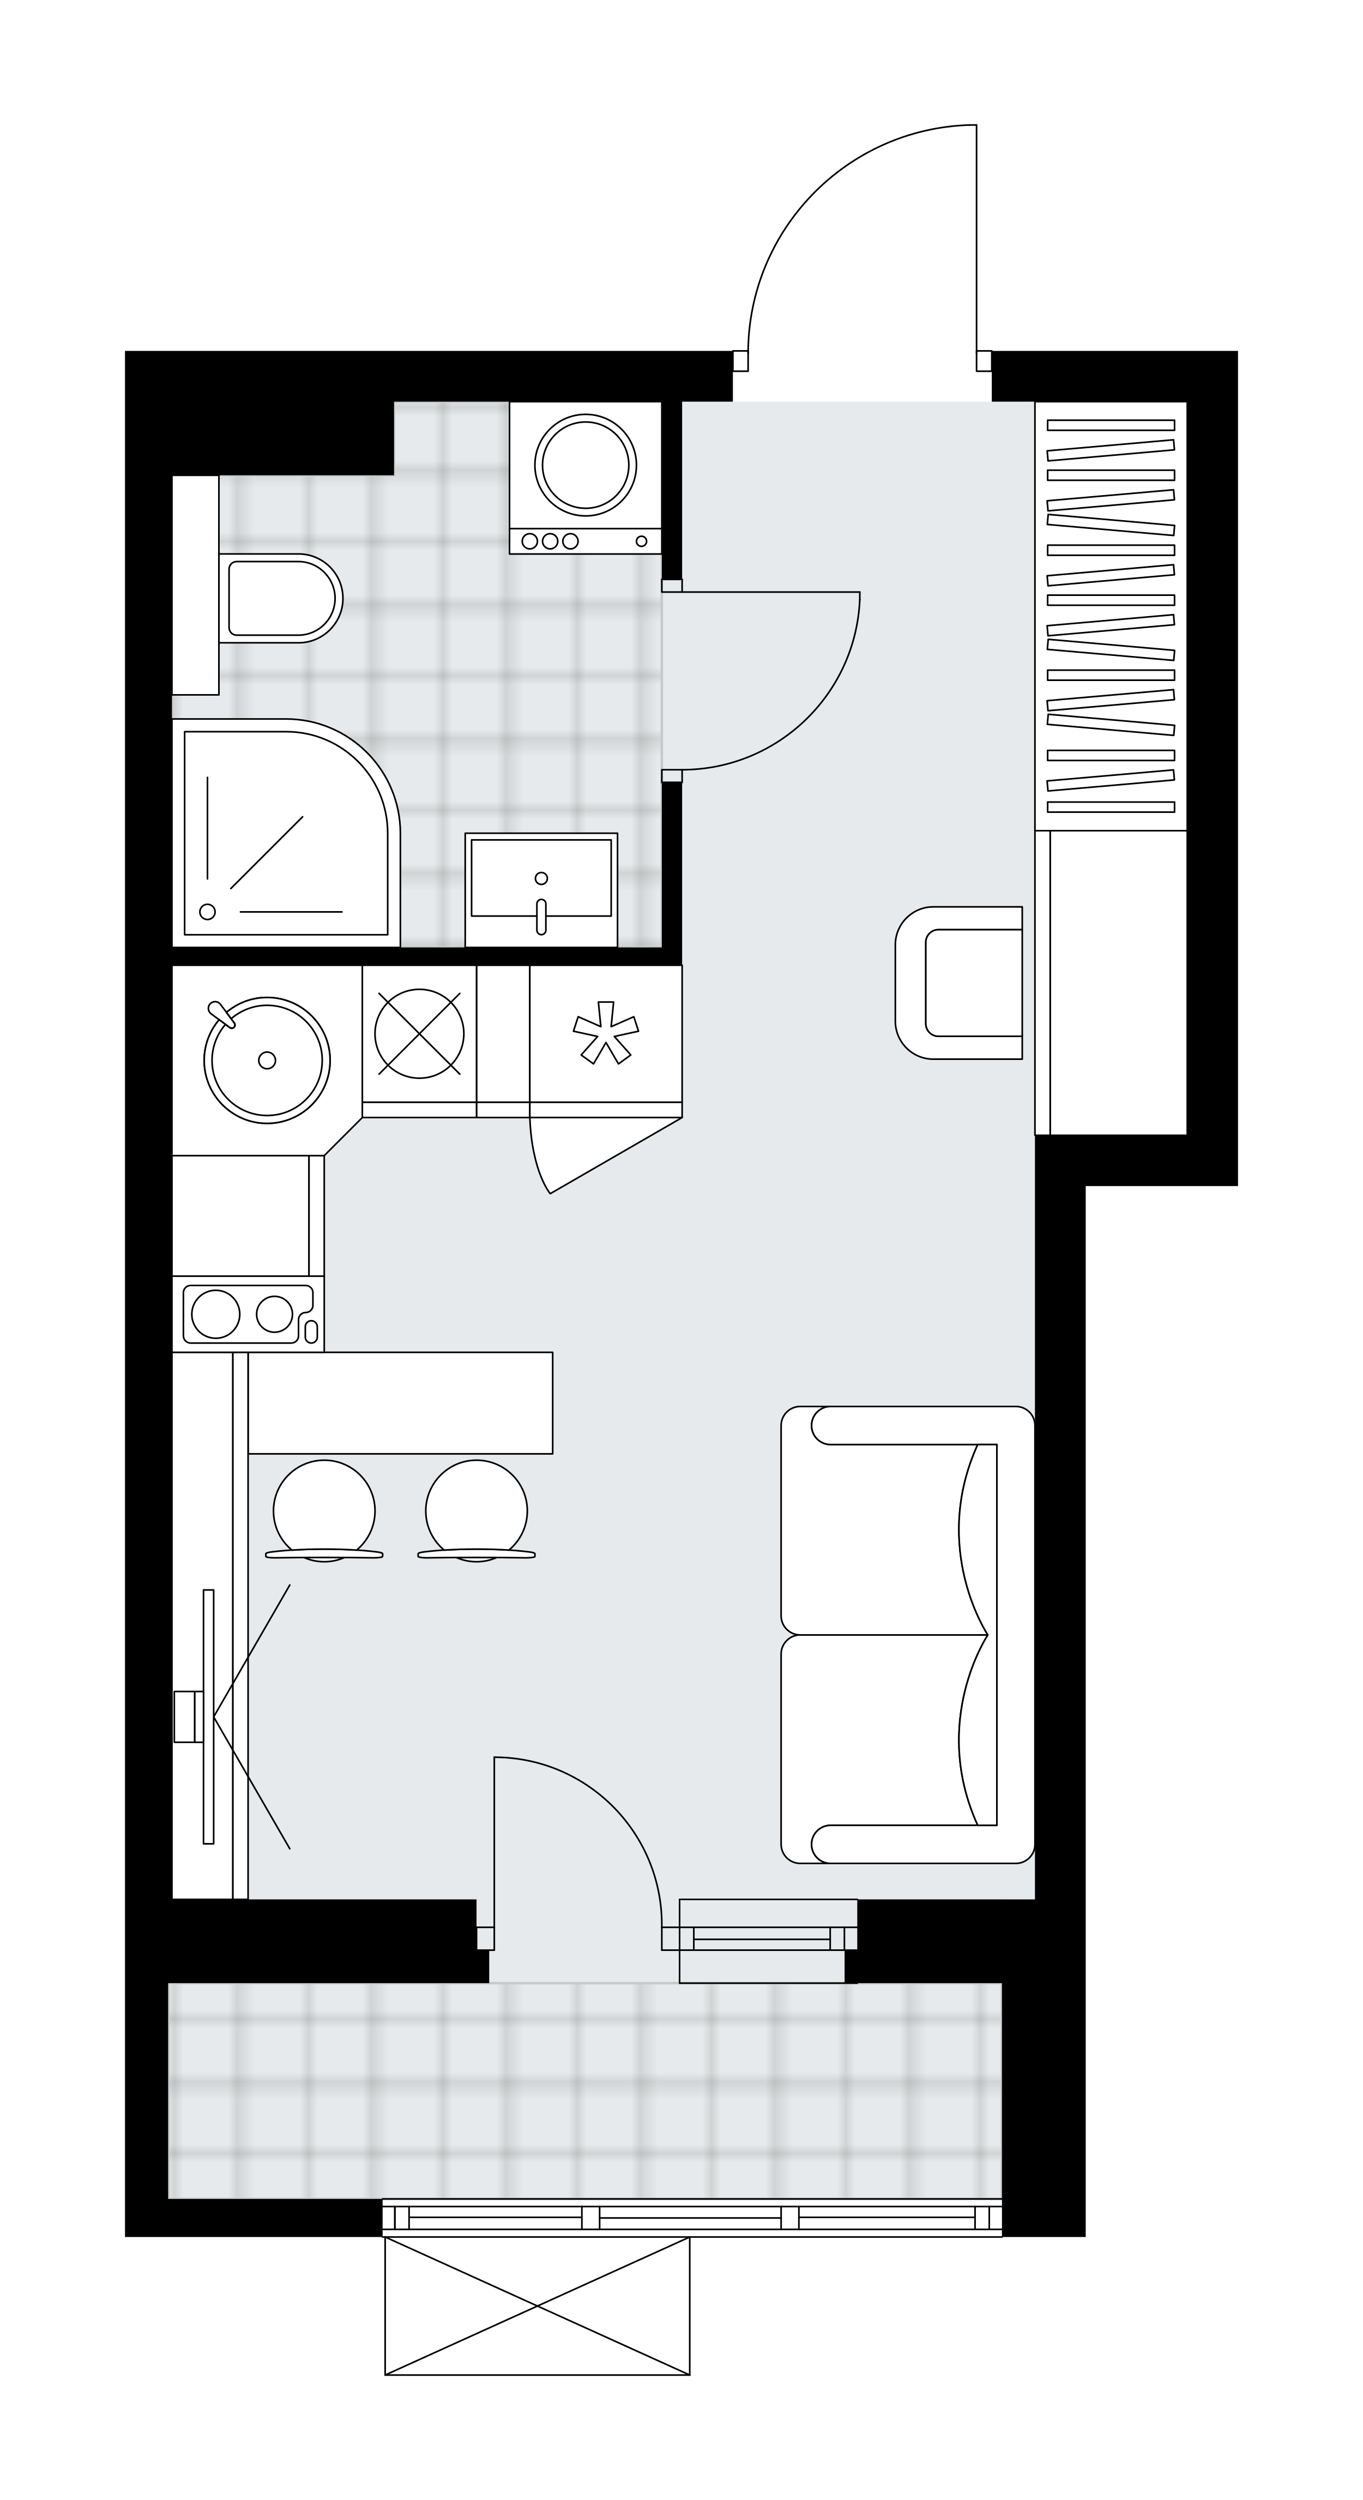 <svg xmlns="http://www.w3.org/2000/svg" xmlns:xlink="http://www.w3.org/1999/xlink" height="2000px" id="Layer_1" style="enable-background:new 0 0 1090.49 2000;" version="1.1" viewBox="0 0 1090.49 2000" width="1090.49px" x="0px" y="0px" xml:space="preserve">
<style type="text/css">
	.st0{fill:none;}
	.st1{opacity:0.25;fill:none;stroke:#13110C;stroke-width:0.4;stroke-miterlimit:10;}
	.st2{fill:#FFFFFF;}
	.st3{fill:#E7EAEC;}
	.st4{fill:url(#SVGID_1_);stroke:#C8C8C8;stroke-width:2;stroke-linecap:round;stroke-linejoin:round;stroke-miterlimit:10;}
	
		.st5{fill:url(#SVGID_00000008125718719584407500000004780006537303190171_);stroke:#C8C8C8;stroke-width:2;stroke-linecap:round;stroke-linejoin:round;stroke-miterlimit:10;}
	.st6{fill:none;stroke:#000000;stroke-width:1.3;stroke-linecap:round;stroke-linejoin:round;stroke-miterlimit:10;}
	.st7{fill:#FFFFFF;stroke:#000000;stroke-width:1.3;stroke-linecap:round;stroke-linejoin:round;stroke-miterlimit:10;}
	.st8{fill:none;stroke:#000000;stroke-width:1.3;stroke-linecap:round;stroke-linejoin:round;}
	.st9{fill:none;stroke:#000000;stroke-width:1.3;stroke-linecap:round;stroke-linejoin:round;stroke-dasharray:9.862,9.862;}
	.st10{fill:none;stroke:#000000;stroke-width:1.3;stroke-linecap:round;stroke-linejoin:round;stroke-dasharray:10.106,10.106;}
	.st11{font-family:'Arial-BoldMT';}
	.st12{font-size:106.437px;}
	.st13{font-size:90.062px;}
	.st14{font-family:'ArialMT';}
	.st15{font-size:40px;}
</style>
<pattern height="14.57" id="New_Pattern_Swatch_2" patternUnits="userSpaceOnUse" style="overflow:visible;" viewBox="7.49 -22.06 14.57 14.57" width="14.57" x="-3165.49" y="3623.47">
	<g>
		<rect class="st0" height="14.57" width="14.57" x="7.49" y="-22.06" />
		<g>
			<rect class="st1" height="7.29" width="7.29" x="14.77" y="-7.49" />
		</g>
		<g>
			<rect class="st1" height="7.29" width="7.29" x="0.2" y="-7.49" />
		</g>
		<g>
			<rect class="st1" height="7.29" width="7.29" x="22.06" y="-14.77" />
		</g>
		<g>
			<rect class="st1" height="7.29" width="7.29" x="7.49" y="-14.77" />
			<rect class="st1" height="7.29" width="7.29" x="14.77" y="-22.06" />
		</g>
		<g>
			<rect class="st1" height="7.29" width="7.29" x="0.2" y="-22.06" />
		</g>
		<g>
			<rect class="st1" height="7.29" width="7.29" x="22.06" y="-29.35" />
		</g>
		<g>
			<rect class="st1" height="7.29" width="7.29" x="7.49" y="-29.35" />
		</g>
	</g>
</pattern>
<path class="st2" d="M990.49,280.72v40.62v627.5h-40.61  h-81.23v570.64v243.69v26.4h-66.36c0,0,0,0,0,0c0,0.36-0.29,0.65-0.65,0.65H552.49V1900c0,0,0,0.01,0,0.01  c0,0.04-0.01,0.07-0.02,0.11c-0.01,0.05-0.01,0.1-0.03,0.15c0,0,0,0,0,0.01c0,0.01-0.01,0.01-0.01,0.01  c-0.05,0.09-0.12,0.17-0.2,0.23c-0.02,0.02-0.04,0.03-0.07,0.05c-0.09,0.05-0.19,0.09-0.31,0.09c0,0,0,0-0.01,0c0,0,0,0,0,0H308.15  c0,0,0,0,0,0c0,0,0,0-0.01,0c-0.11,0-0.21-0.04-0.31-0.09c-0.02-0.01-0.04-0.03-0.07-0.05c-0.08-0.06-0.16-0.14-0.2-0.23  c0-0.01-0.01-0.01-0.01-0.01c0,0,0,0,0-0.01c-0.02-0.05-0.02-0.1-0.03-0.15c-0.01-0.04-0.02-0.07-0.02-0.11c0,0,0-0.01,0-0.01  v-109.78h-1.38c-0.36,0-0.65-0.29-0.65-0.65c0,0,0,0,0,0H100v-30.46v-172.61v-26.4v-40.62V280.72h37.57h177.69h270.46  c0-0.36,0.29-0.65,0.65-0.65h11.57c0.68-46.99,19.01-91.33,51.81-125.12c33.43-34.43,78.26-54.18,126.23-55.6c0.01,0,0.01,0,0.02,0  h5.32c0.36,0,0.65,0.29,0.65,0.65v180.07h11.53c0.36,0,0.65,0.29,0.65,0.65H990.49z" id="background" />
<g id="floor">
	<polygon class="st3" points="137.57,321.33 137.57,772.16 137.57,909.24 137.57,1519.48 134.52,1519.48 134.52,1759.11    801.63,1759.11 801.63,1519.48 828.03,1519.48 828.03,909.24 949.87,909.24 949.87,321.33  " />
	<pattern id="SVGID_1_" patternTransform="matrix(7.164 0 0 7.164 26631.955 63935.453)" xlink:href="#New_Pattern_Swatch_2">
	</pattern>
	<rect class="st4" height="172.61" width="667.1" x="134.52" y="1586.49" />
	
		<pattern id="SVGID_00000109016110081518250610000011085666523628690048_" patternTransform="matrix(7.164 0 0 7.164 26631.955 63935.453)" xlink:href="#New_Pattern_Swatch_2">
	</pattern>
	
		<polygon points="   315.26,321.33 315.26,380.22 137.57,380.22 137.57,555.89 137.57,555.89 137.57,757.95 175.14,757.95 254.19,757.95 315.26,757.95    422.3,757.95 529.5,757.95 529.5,321.33  " style="fill:url(#SVGID_00000109016110081518250610000011085666523628690048_);stroke:#C8C8C8;stroke-width:2;stroke-linecap:round;stroke-linejoin:round;stroke-miterlimit:10;" />
	<g id="LINE_00000026855118862001266240000002990102918425619860_">
		<line class="st6" x1="543.72" x2="685.87" y1="1541.82" y2="1541.82" />
	</g>
	<g id="LINE_00000054951007890884187720000002642412319119221950_">
		<line class="st6" x1="543.72" x2="685.87" y1="1560.09" y2="1560.09" />
	</g>
	<g id="LINE_00000005958026563954784200000005533499553599594378_">
		<line class="st6" x1="555.09" x2="664.2" y1="1551.45" y2="1551.45" />
	</g>
	<g id="LINE_00000046304106116348492690000013025303274031820188_">
		<line class="st6" x1="675.57" x2="675.57" y1="1541.82" y2="1560.09" />
	</g>
	<g id="LINE_00000015314402553142668870000006654266512885827465_">
		<line class="st6" x1="555.09" x2="555.09" y1="1541.82" y2="1560.09" />
	</g>
	<g id="LINE_00000172412410436889641290000001990160399541730993_">
		<line class="st6" x1="543.72" x2="685.87" y1="1519.48" y2="1519.48" />
	</g>
	<g id="LINE_00000116227348408256112650000018054933073028338614_">
		<line class="st6" x1="685.87" x2="543.72" y1="1586.49" y2="1586.49" />
	</g>
	<g id="LINE_00000008134213953703892860000006951760013888560775_">
		<line class="st6" x1="664.2" x2="664.2" y1="1541.8" y2="1560.08" />
	</g>
	<g id="LINE_00000127032394344817480660000006282407587460590217_">
		<line class="st6" x1="543.72" x2="543.72" y1="1519.48" y2="1586.49" />
	</g>
	<g id="LINE_00000051382380814973752540000012203136226753333670_">
		<line class="st6" x1="306.12" x2="801.63" y1="1759.11" y2="1759.11" />
	</g>
	<g id="LINE_00000117673651950312311280000016948800058264369068_">
		<line class="st6" x1="315.91" x2="315.91" y1="1765.2" y2="1783.48" />
	</g>
	<g id="LINE_00000084529238171288449370000007719280982955900325_">
		<line class="st6" x1="791.47" x2="791.47" y1="1765.2" y2="1783.48" />
	</g>
	<g id="LINE_00000048503229787390733090000013182983430225782672_">
		<line class="st6" x1="465.54" x2="327.29" y1="1773.83" y2="1773.83" />
	</g>
	<g id="LINE_00000163758348772336576600000012535110876885052603_">
		<line class="st6" x1="780.1" x2="639.17" y1="1773.83" y2="1773.83" />
	</g>
	<g id="LINE_00000125603764205580671560000012664759062063206052_">
		<line class="st6" x1="780.1" x2="780.1" y1="1783.48" y2="1765.2" />
	</g>
	<g id="LINE_00000005945962419001844220000014730069123954239396_">
		<line class="st6" x1="315.91" x2="315.91" y1="1765.2" y2="1783.48" />
	</g>
	<g id="LINE_00000119817306008805040520000010391627446941868426_">
		<line class="st6" x1="327.29" x2="327.29" y1="1783.48" y2="1765.2" />
	</g>
	<g id="LINE_00000167388203712722688760000017474790568909951912_">
		<line class="st6" x1="479.75" x2="479.75" y1="1765.2" y2="1783.48" />
	</g>
	<g id="LINE_00000134232531827708160780000018164244989137035165_">
		<line class="st6" x1="479.75" x2="465.54" y1="1783.48" y2="1783.48" />
	</g>
	<g id="LINE_00000147194200325399023980000016171667940832579763_">
		<line class="st6" x1="465.54" x2="465.54" y1="1783.48" y2="1765.2" />
	</g>
	<g id="LINE_00000005243683194250243690000013832193010169257401_">
		<line class="st6" x1="465.54" x2="479.75" y1="1765.2" y2="1765.2" />
	</g>
	<g id="LINE_00000183969028684780382340000004703434503418390446_">
		<line class="st6" x1="801.63" x2="306.12" y1="1789.57" y2="1789.57" />
	</g>
	<g id="LINE_00000032633726691307872360000003121091122631033512_">
		<line class="st6" x1="639.17" x2="639.17" y1="1765.2" y2="1783.48" />
	</g>
	<g id="LINE_00000030465024348522723610000006598733064796079800_">
		<line class="st6" x1="639.17" x2="624.95" y1="1783.48" y2="1783.48" />
	</g>
	<g id="LINE_00000101812675600459381460000002379447826825427360_">
		<line class="st6" x1="624.95" x2="624.95" y1="1783.48" y2="1765.2" />
	</g>
	<g id="LINE_00000121969126800403280700000003141334544377272197_">
		<line class="st6" x1="624.95" x2="639.17" y1="1765.2" y2="1765.2" />
	</g>
	<g id="LINE_00000139275071903279305550000001032936414842767508_">
		<line class="st6" x1="624.95" x2="479.75" y1="1774.34" y2="1774.34" />
	</g>
	<g id="LWPOLYLINE_00000026124640690722635570000013630325217933862319_">
		<line class="st6" x1="639.17" x2="801.63" y1="1765.2" y2="1765.2" />
	</g>
	<g id="LWPOLYLINE_00000042705982901121958030000002401045930889357967_">
		<line class="st6" x1="624.95" x2="479.75" y1="1765.2" y2="1765.2" />
	</g>
	<g id="LWPOLYLINE_00000115482116298142631810000005871623226556567969_">
		<line class="st6" x1="465.54" x2="306.12" y1="1765.2" y2="1765.2" />
	</g>
	<g id="LWPOLYLINE_00000000904554319478120470000004037397695207978657_">
		<line class="st6" x1="639.17" x2="801.63" y1="1783.48" y2="1783.48" />
	</g>
	<g id="LWPOLYLINE_00000078038571595154356070000007163344588629989770_">
		<line class="st6" x1="624.95" x2="479.75" y1="1783.48" y2="1783.48" />
	</g>
	<g id="LWPOLYLINE_00000015314099383011686020000005691815190227634610_">
		<line class="st6" x1="465.54" x2="306.12" y1="1783.48" y2="1783.48" />
	</g>
	<g id="LWPOLYLINE_00000057125720008858070880000005058437935132198029_">
		<rect class="st6" height="16.25" width="12.18" x="586.37" y="280.72" />
	</g>
	<g id="LWPOLYLINE_00000106830030519443992250000003253668422461422235_">
		<rect class="st6" height="16.25" width="12.18" x="781.32" y="280.72" />
	</g>
	<g id="LWPOLYLINE_00000098205899982675613000000005833251537420647841_">
		<path class="st6" d="M775.99,100c-98.84,2.93-177.44,83.89-177.44,182.77" />
	</g>
	<g id="LINE_00000118398283147866013670000007667862587308215959_">
		<line class="st6" x1="781.32" x2="781.32" y1="282.77" y2="100" />
	</g>
	<g id="LINE_00000152238953790389642640000010687000110043823548_">
		<line class="st6" x1="781.32" x2="775.99" y1="100" y2="100" />
	</g>
	<g id="LWPOLYLINE_00000018221823665922631630000013164646697988014993_">
		<rect class="st6" height="10.15" width="16.25" x="529.5" y="463.48" />
	</g>
	<g id="LWPOLYLINE_00000101067463149275583680000006947075424237214376_">
		<rect class="st6" height="10.15" width="16.25" x="529.5" y="615.79" />
	</g>
	<g id="LINE_00000072248013632406129280000009623083402661326982_">
		<line class="st6" x1="545.75" x2="529.5" y1="463.48" y2="463.48" />
	</g>
	<g id="LINE_00000054948033662059758760000004628963757721503368_">
		<line class="st6" x1="545.75" x2="529.5" y1="625.95" y2="625.95" />
	</g>
	<g id="LINE_00000103266920020676475590000018235573604502160010_">
		<line class="st6" x1="545.75" x2="687.9" y1="473.64" y2="473.64" />
	</g>
	<g id="ARC_00000034064737637575934500000003323636922037435797_">
		<path class="st6" d="M687.9,479.73c-3.38,76.07-66.01,136.01-142.15,136.06" />
	</g>
	<g id="LINE_00000062160401344426105220000009314424044874035075_">
		<line class="st6" x1="687.9" x2="687.9" y1="473.64" y2="479.73" />
	</g>
	<g id="ARC_00000076579712351389084840000001919123648962196365_">
		<path class="st6" d="M395.47,1405.75c0.66,0,1.33,0.01,1.99,0.02c74.03,1.11,133.14,62.02,132.04,136.05" />
	</g>
	<g id="LINE_00000098938517506710148290000011137767044677546369_">
		<line class="st6" x1="395.47" x2="395.47" y1="1541.82" y2="1405.75" />
	</g>
	<g id="LINE_00000049904328061335164740000006585273740299162240_">
		<line class="st6" x1="543.72" x2="529.5" y1="1541.82" y2="1541.82" />
	</g>
	<g id="LINE_00000114062923894243615090000006208377230836649088_">
		<line class="st6" x1="529.5" x2="529.5" y1="1541.82" y2="1560.09" />
	</g>
	<g id="LINE_00000016786125127808772770000013252927599834636449_">
		<line class="st6" x1="529.5" x2="543.72" y1="1560.09" y2="1560.09" />
	</g>
	<g id="LINE_00000069383584262844704020000001151759347420484026_">
		<line class="st6" x1="381.26" x2="395.47" y1="1560.09" y2="1560.09" />
	</g>
	<g id="LINE_00000148646357252453455500000012655467621019359919_">
		<line class="st6" x1="395.47" x2="395.47" y1="1560.09" y2="1541.82" />
	</g>
	<g id="LINE_00000098933138009788647120000005609575228814147479_">
		<line class="st6" x1="395.47" x2="381.26" y1="1541.82" y2="1541.82" />
	</g>
	<g id="LINE_00000051344122645119190950000002501278335533770630_">
		<line class="st6" x1="381.26" x2="381.26" y1="1560.09" y2="1541.82" />
	</g>
	<g id="LINE_00000132789615088234082590000016708564228237209237_">
		<line class="st6" x1="551.84" x2="308.15" y1="1900" y2="1900" />
	</g>
	<g id="LINE_00000142171238064602783180000008890741733132159664_">
		<line class="st6" x1="308.15" x2="308.15" y1="1900" y2="1789.57" />
	</g>
	<g id="LINE_00000093884943653946308640000008210832539763253128_">
		<line class="st6" x1="551.84" x2="551.84" y1="1789.57" y2="1900" />
	</g>
	<g id="LWPOLYLINE_00000113328680121475084490000012909813895514442398_">
		<line class="st6" x1="308.15" x2="551.84" y1="1789.57" y2="1900" />
	</g>
	<g id="LWPOLYLINE_00000155867844876802826780000010947573422730303149_">
		<line class="st6" x1="551.84" x2="308.15" y1="1789.57" y2="1900" />
	</g>
	<polygon points="134.52,1586.49 391.41,1586.49 391.41,1560.09 381.26,1560.09 381.26,1519.48 137.57,1519.48 137.57,772.16    545.75,772.16 545.75,757.94 545.75,625.95 529.5,625.95 529.5,757.94 137.57,757.94 137.57,380.22 315.26,380.22 315.26,321.33    529.5,321.33 529.5,463.48 545.75,463.48 545.75,321.33 586.37,321.33 586.37,280.72 315.26,280.72 137.57,280.72 100,280.72    100,1519.48 100,1560.09 100,1586.49 100,1759.11 100,1789.57 306.12,1789.57 306.12,1759.11 134.52,1759.11  " />
	<polygon points="801.63,1763.17 801.63,1789.57 868.64,1789.57 868.64,1763.17 868.64,1519.48 868.64,948.84 949.87,948.84    990.49,948.84 990.49,321.33 990.49,280.72 793.5,280.72 793.5,321.33 949.87,321.33 949.87,908.22 828.03,908.22 828.03,948.84    828.03,1519.48 801.63,1519.48 685.87,1519.48 685.87,1560.09 675.72,1560.09 675.72,1586.49 801.63,1586.49  " />
</g>
<g id="mebel">
	<g>
		<g>
			<g>
				<g>
					<path class="st7" d="M817.87,829.02h-67.01c-5.61,0-10.15-4.55-10.15-10.15v-64.98c0-5.61,4.55-10.15,10.15-10.15h67.01v-18.28       h-71.1c-16.81,0-30.44,13.63-30.44,30.44v60.97c0,16.81,13.63,30.44,30.44,30.44h71.1V829.02z" />
				</g>
				<path class="st7" d="M740.71,753.88v64.98c0,5.61,4.55,10.15,10.15,10.15h67.01v-85.29h-67.01      C745.25,743.73,740.71,748.27,740.71,753.88z" />
			</g>
		</g>
		<g>
			
				<rect class="st7" height="109.66" transform="matrix(-2.102258e-10 1 -1 -2.102258e-10 1681.415 -108.669)" width="243.69" x="773.2" y="731.54" />
			
				<rect class="st7" height="12.18" transform="matrix(-2.102258e-10 1 -1 -2.102258e-10 1620.493 -47.746)" width="243.69" x="712.27" y="780.28" />
		</g>
	</g>
	<g>
		<rect class="st7" height="343.2" width="121.85" x="828.03" y="321.33" />
		<g>
			<rect class="st7" height="8.07" width="101.54" x="838.18" y="336.17" />
			<rect class="st7" height="8.07" width="101.54" x="838.18" y="376.15" />
			<rect class="st7" height="8.07" width="101.54" x="838.18" y="436.13" />
			<rect class="st7" height="8.07" width="101.54" x="838.18" y="476.11" />
			<rect class="st7" height="8.07" width="101.54" x="838.18" y="536.09" />
			
				<rect class="st7" height="8.07" transform="matrix(0.996 0.087 -0.087 0.996 40.003 -75.878)" width="101.54" x="838.18" y="416.14" />
			
				<rect class="st7" height="8.07" transform="matrix(0.996 0.087 -0.087 0.996 48.715 -75.498)" width="101.54" x="838.18" y="516.09" />
			
				<rect class="st7" height="8.07" transform="matrix(0.996 -0.087 0.087 0.996 -28.011 78.848)" width="101.54" x="838.18" y="356.16" />
			
				<rect class="st7" height="8.07" transform="matrix(0.996 -0.087 0.087 0.996 -31.495 79)" width="101.54" x="838.18" y="396.15" />
			
				<rect class="st7" height="8.07" transform="matrix(0.996 -0.087 0.087 0.996 -36.722 79.228)" width="101.54" x="838.18" y="456.12" />
			
				<rect class="st7" height="8.07" transform="matrix(0.996 -0.087 0.087 0.996 -40.207 79.38)" width="101.54" x="838.18" y="496.1" />
			
				<rect class="st7" height="8.07" transform="matrix(0.996 0.087 -0.087 0.996 53.942 -75.27)" width="101.54" x="838.18" y="576.07" />
			
				<rect class="st7" height="8.07" transform="matrix(0.996 -0.087 0.087 0.996 -45.434 79.609)" width="101.54" x="838.18" y="556.08" />
			<rect class="st7" height="8.07" width="101.54" x="838.18" y="600.29" />
			<rect class="st7" height="8.07" width="101.54" x="838.18" y="641.62" />
			
				<rect class="st7" height="8.07" transform="matrix(0.996 -0.087 0.087 0.996 -51.03 79.853)" width="101.54" x="838.18" y="620.28" />
		</g>
	</g>
	<g>
		
			<rect class="st7" height="109.66" transform="matrix(9.001761e-11 -1 1 9.001761e-11 -780.282 1165.091)" width="96.43" x="144.19" y="917.86" />
		
			<rect class="st7" height="12.18" transform="matrix(9.001761e-11 -1 1 9.001761e-11 -719.359 1226.013)" width="96.43" x="205.11" y="966.59" />
	</g>
	<g>
		<rect class="st7" height="109.66" width="42.65" x="381.27" y="772.17" />
		<rect class="st7" height="12.18" width="42.65" x="381.27" y="881.83" />
	</g>
	<g>
		<path class="st7" d="M664.55,1460.23L664.55,1460.23c-8.41,0-15.23,6.82-15.23,15.23v0c0,8.41,6.82,15.23,15.23,15.23h0h-24.31    c-8.44,0-15.29-6.84-15.29-15.29v-152.18c0-8.42,6.89-15.3,15.3-15.3l150.11,0c0,0-46.2,68.68-8.1,152.3H664.55z" />
		<path class="st7" d="M664.55,1155.62L664.55,1155.62c-8.41,0-15.23-6.82-15.23-15.23l0,0c0-8.41,6.82-15.23,15.23-15.23h0h-24.31    c-8.44,0-15.29,6.84-15.29,15.29v152.18c0,8.42,6.89,15.3,15.3,15.3l150.11,0c0,0-46.2-68.68-8.1-152.3H664.55z" />
		<path class="st7" d="M812.8,1490.69H664.55c-8.41,0-15.23-6.82-15.23-15.23l0,0c0-8.41,6.82-15.23,15.23-15.23h133.01v-304.61    H664.55c-8.41,0-15.23-6.82-15.23-15.23l0,0c0-8.41,6.82-15.23,15.23-15.23H812.8c8.41,0,15.23,6.82,15.23,15.23v335.07    C828.03,1483.84,821.17,1490.69,812.8,1490.69z" />
		<path class="st7" d="M782.27,1155.62c-38.11,83.62,8.1,152.3,8.1,152.3v0.01c0,0-46.2,68.68-8.1,152.3h15.3v-304.61    L782.27,1155.62z" />
	</g>
	<g>
		<g>
			<g id="LINE_00000040561539088822771000000004391338418106210963_">
				<path class="st7" d="M339.04,1241.53c24.58-3.09,59.87-3.09,84.45,0c2.84,0.36,4.48,0.89,4.48,1.45v0.14v2.01      c0,0.6-3.18,1.1-7.11,1.1c-26.33-0.42-52.87-0.42-79.2,0c-3.93,0-7.11-0.49-7.11-1.1v-2.01v-0.14      C334.56,1242.42,336.21,1241.89,339.04,1241.53z" />
			</g>
			<g>
				<path class="st7" d="M365.19,1246.04c4.93,2.13,10.36,3.32,16.07,3.32s11.14-1.19,16.07-3.32      C386.62,1245.97,375.92,1245.97,365.19,1246.04z" />
				<path class="st7" d="M355.4,1240.06c16.56-1.07,35.18-1.07,51.74,0c9.01-7.45,14.75-18.71,14.75-31.31      c0-22.43-18.18-40.61-40.61-40.61c-22.43,0-40.62,18.18-40.62,40.61C340.65,1221.35,346.39,1232.61,355.4,1240.06z" />
			</g>
		</g>
		<g>
			<g id="LINE_00000088128789784435872980000002998616742296167865_">
				<path class="st7" d="M217.2,1241.53c24.58-3.09,59.87-3.09,84.45,0c2.84,0.36,4.48,0.89,4.48,1.45v0.14v2.01      c0,0.6-3.18,1.1-7.11,1.1c-26.33-0.42-52.87-0.42-79.2,0c-3.93,0-7.11-0.49-7.11-1.1v-2.01v-0.14      C212.71,1242.42,214.36,1241.89,217.2,1241.53z" />
			</g>
			<g>
				<path class="st7" d="M243.35,1246.04c4.93,2.13,10.36,3.32,16.07,3.32c5.71,0,11.14-1.19,16.07-3.32      C264.77,1245.97,254.07,1245.97,243.35,1246.04z" />
				<path class="st7" d="M233.55,1240.06c16.56-1.07,35.18-1.07,51.74,0c9.01-7.45,14.75-18.71,14.75-31.31      c0-22.43-18.18-40.61-40.61-40.61c-22.43,0-40.62,18.18-40.62,40.61C218.81,1221.35,224.55,1232.61,233.55,1240.06z" />
			</g>
		</g>
		
			<rect class="st7" height="81.23" transform="matrix(-1 -8.991176e-11 8.991176e-11 -1 640.689 2244.88)" width="243.69" x="198.5" y="1081.82" />
	</g>
	<g>
		<g>
			
				<rect class="st7" height="48.74" transform="matrix(-1.291298e-10 1 -1 -1.291298e-10 1462.602 1138.722)" width="437.63" x="-56.87" y="1276.29" />
			
				<rect class="st7" height="12.18" transform="matrix(-1.278499e-10 1 -1 -1.278499e-10 1493.063 1108.26)" width="437.63" x="-26.41" y="1294.57" />
		</g>
		<g>
			<g>
				<g id="LINE_00000070813646066119978330000003064818316520082064_">
					<line class="st7" x1="170.94" x2="231.87" y1="1373.49" y2="1267.96" />
				</g>
				<g id="LINE_00000137094651141131747640000014460155590510600356_">
					<line class="st7" x1="170.94" x2="231.87" y1="1373.49" y2="1479.01" />
				</g>
			</g>
			
				<rect class="st7" height="203.08" transform="matrix(-1 -8.856439e-11 8.856439e-11 -1 333.766 2746.971)" width="8.12" x="162.82" y="1271.95" />
			<rect class="st7" height="40.62" width="7.11" x="155.71" y="1353.18" />
			
				<rect class="st7" height="40.62" transform="matrix(-1 -9.298708e-11 9.298708e-11 -1 295.182 2746.971)" width="16.25" x="139.47" y="1353.18" />
		</g>
	</g>
	<g>
		
			<rect class="st7" height="37.57" transform="matrix(6.123234e-17 -1 1 6.123234e-17 -311.698 624.409)" width="175.66" x="68.52" y="449.27" />
		<g>
			<path class="st7" d="M274.38,478.68L274.38,478.68c0,19.63-15.91,35.54-35.54,35.54h-63.7v-71.08h63.7     C258.47,443.15,274.38,459.06,274.38,478.68z" />
			<path class="st7" d="M268.08,478.68L268.08,478.68c0,16.26-13.18,29.45-29.45,29.45h-49.27c-3.36,0-6.09-2.73-6.09-6.09v-46.71     c0-3.36,2.73-6.09,6.09-6.09h49.27C254.89,449.24,268.08,462.42,268.08,478.68z" />
		</g>
	</g>
	<g>
		<rect class="st7" height="20.31" width="121.85" x="407.66" y="422.87" />
		<rect class="st7" height="101.54" width="121.85" x="407.66" y="321.33" />
		<g id="CIRCLE_00000111160631273235440510000013141365517110225555_">
			<circle class="st7" cx="468.58" cy="372.1" r="40.62" />
		</g>
		<g id="CIRCLE_00000161599840303999924470000003203226686094651833_">
			<circle class="st7" cx="468.58" cy="372.1" r="34.52" />
		</g>
		<g id="CIRCLE_00000098181556586204833210000003698537094968221829_">
			<circle class="st7" cx="513.26" cy="433.02" r="4.06" />
		</g>
		<g id="CIRCLE_00000111192184927663811240000007345542961784046508_">
			<circle class="st7" cx="456.4" cy="433.02" r="6.09" />
		</g>
		<g id="CIRCLE_00000036964289481412562510000010247767851770926772_">
			<circle class="st7" cx="440.15" cy="433.02" r="6.09" />
		</g>
		<g id="CIRCLE_00000049908313735034190060000016888026496928965003_">
			<circle class="st7" cx="423.91" cy="433.02" r="6.09" />
		</g>
	</g>
	<g>
		
			<rect class="st7" height="91.38" transform="matrix(-1 -1.224647e-16 1.224647e-16 -1 866.26 1424.501)" width="121.85" x="372.2" y="666.56" />
		
			<rect class="st7" height="60.92" transform="matrix(-1 -1.224647e-16 1.224647e-16 -1 866.302 1404.733)" width="111.69" x="377.31" y="671.91" />
		<path class="st7" d="M433.15,719.49L433.15,719.49c1.98,0,3.59,1.61,3.59,3.59v21.06c0,1.98-1.61,3.59-3.59,3.59h0    c-1.98,0-3.59-1.61-3.59-3.59v-21.06C429.56,721.09,431.17,719.49,433.15,719.49z" />
		<circle class="st7" cx="433.15" cy="702.76" r="4.77" />
	</g>
	<g>
		<rect class="st7" height="109.66" width="121.85" x="423.91" y="772.16" />
		<rect class="st7" height="12.18" width="121.85" x="423.91" y="881.82" />
		<polygon class="st7" points="480.71,821.32 478.74,801.61 490.92,801.61 488.95,821.32 507.09,813.35 510.86,824.94 491.5,829.16     504.68,843.95 494.82,851.11 484.83,834 474.84,851.11 464.98,843.95 478.16,829.16 458.81,824.94 462.57,813.35   " />
		<path class="st7" d="M545.75,894.01l-105.52,60.92c0,0-14.7-17.15-16.32-60.92H545.75z" />
	</g>
	<g>
		<rect class="st7" height="109.66" width="91.38" x="289.88" y="772.16" />
		<rect class="st7" height="12.18" width="91.38" x="289.88" y="881.82" />
		<circle class="st7" cx="335.57" cy="826.99" r="35.54" />
		<line class="st7" x1="367.88" x2="303.26" y1="794.68" y2="859.3" />
		<line class="st7" x1="367.88" x2="303.26" y1="859.3" y2="794.68" />
	</g>
	<g>
		
			<rect class="st7" height="121.85" transform="matrix(6.123234e-17 -1 1 6.123234e-17 -852.862 1249.85)" width="60.92" x="168.03" y="990.43" />
		<path class="st7" d="M152.5,1074.42h80.58c3.18,0,5.76-2.58,5.76-5.76v-12.92c0-3.18,2.58-5.76,5.76-5.76h0    c3.18,0,5.76-2.58,5.76-5.76v-10.11c0-3.18-2.58-5.76-5.76-5.76H152.5c-3.18,0-5.76,2.58-5.76,5.76v34.54    C146.75,1071.84,149.32,1074.42,152.5,1074.42z" />
		<path class="st7" d="M253.86,1061.36v8.27c0,2.65-2.15,4.8-4.8,4.8h0c-2.65,0-4.8-2.15-4.8-4.8v-8.27c0-2.65,2.15-4.8,4.8-4.8h0    C251.71,1056.56,253.86,1058.71,253.86,1061.36z" />
		<circle class="st7" cx="219.66" cy="1051.4" r="14.35" />
		<circle class="st7" cx="172.65" cy="1051.4" r="19.19" />
	</g>
	<g>
		<polygon class="st7" points="289.88,894.01 289.88,772.16 137.57,772.16 137.57,924.47 259.42,924.47   " />
		<g id="ARC_00000141431550717606859730000011783088421281138595_">
			<path class="st7" d="M168.88,810.98c-0.42-0.31-0.79-0.68-1.1-1.1c-1.77-2.38-1.28-5.75,1.1-7.52c2.38-1.77,5.75-1.28,7.52,1.1     l11.36,15.24c0.43,0.8,0.43,1.76,0,2.56c-0.71,1.31-2.34,1.79-3.64,1.09L168.88,810.98z" />
		</g>
		<path class="st7" d="M181.21,809.89l6.56,8.8c0.43,0.8,0.43,1.76,0,2.56c-0.71,1.31-2.34,1.79-3.64,1.09l-8.8-6.56    c-7.45,8.78-11.96,20.12-11.96,32.54c0,27.81,22.55,50.36,50.36,50.36s50.36-22.55,50.36-50.36c0-27.81-22.55-50.36-50.36-50.36    C201.32,797.95,189.98,802.46,181.21,809.89z" />
		<path class="st7" d="M181.21,809.89l6.56,8.8c0.43,0.8,0.43,1.76,0,2.56c-0.71,1.31-2.34,1.79-3.64,1.09l-8.8-6.56    c-7.45,8.78-11.96,20.12-11.96,32.54c0,27.81,22.55,50.36,50.36,50.36s50.36-22.55,50.36-50.36c0-27.81-22.55-50.36-50.36-50.36    C201.32,797.95,189.98,802.46,181.21,809.89z" />
		<path class="st7" d="M187.77,818.69c0.43,0.8,0.43,1.76,0,2.56c-0.71,1.31-2.34,1.79-3.64,1.09l-3.75-2.8    c-6.67,7.72-10.73,17.76-10.73,28.77c0,24.35,19.74,44.08,44.08,44.08s44.08-19.74,44.08-44.08c0-24.35-19.74-44.08-44.08-44.08    c-11,0-21.03,4.05-28.75,10.71L187.77,818.69z" />
		<circle class="st7" cx="213.72" cy="848.31" r="6.68" />
	</g>
	<g>
		<path class="st7" d="M228.85,575.17h-91.28v182.77h182.77v-91.28C320.34,616.14,279.38,575.17,228.85,575.17z" />
		<path class="st7" d="M228.96,585.33h-81.24v162.46h162.46v-81.24C310.19,621.69,273.82,585.33,228.96,585.33z" />
		<circle class="st7" cx="166" cy="729.51" r="6.09" />
		<line class="st7" x1="192.4" x2="273.63" y1="729.51" y2="729.51" />
		<line class="st7" x1="184.67" x2="242.11" y1="710.84" y2="653.41" />
		<line class="st7" x1="166" x2="166" y1="703.11" y2="621.88" />
	</g>
</g>
</svg>